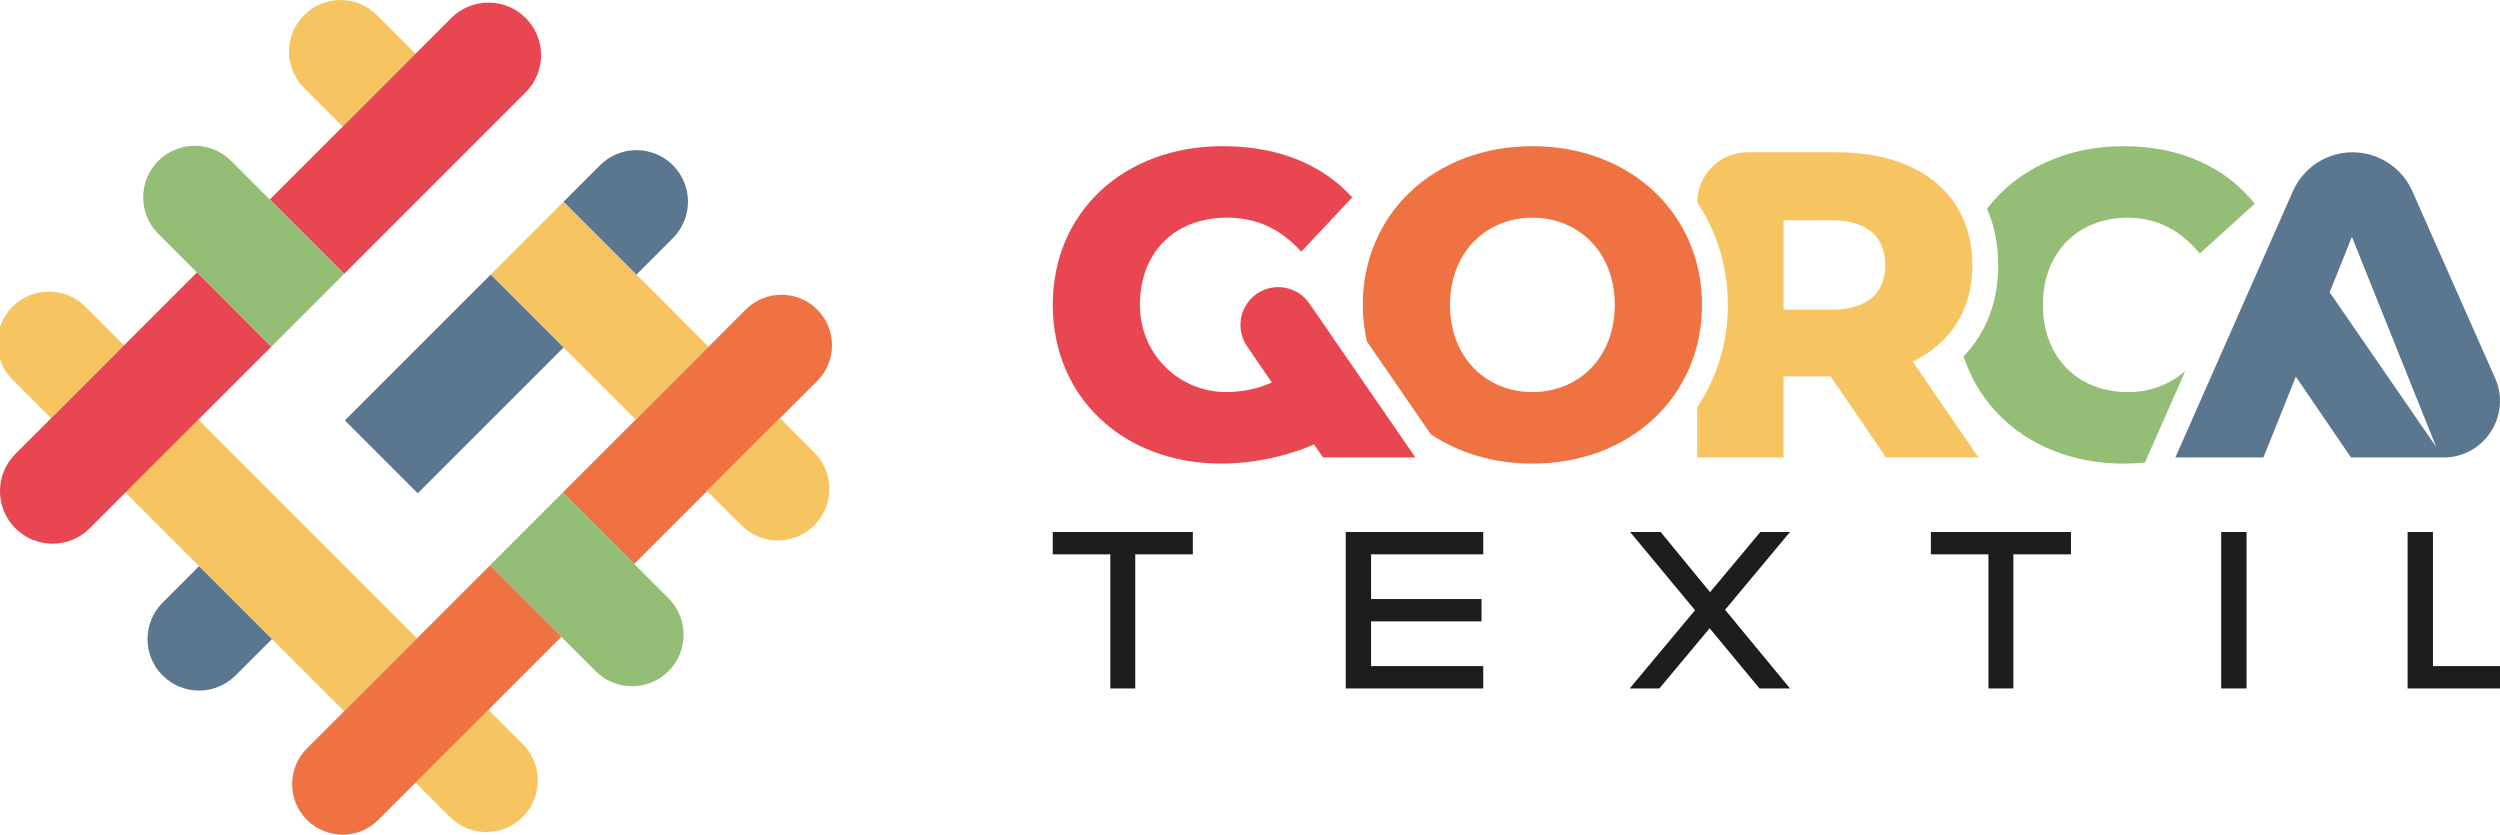 <?xml version="1.0" encoding="utf-8"?>
<!-- Generator: Adobe Illustrator 25.4.1, SVG Export Plug-In . SVG Version: 6.00 Build 0)  -->
<svg version="1.1" id="Capa_1" xmlns="http://www.w3.org/2000/svg" xmlns:xlink="http://www.w3.org/1999/xlink" x="0px" y="0px"
	 viewBox="0 0 1077.24 359.64" style="enable-background:new 0 0 1077.24 359.64;" xml:space="preserve">
<style type="text/css">
	.st0{fill:#1D1D1B;}
	.st1{fill:#5B778F;}
	.st2{fill:#EE7242;}
	.st3{fill:#94BD75;}
	.st4{fill:#F6C561;}
	.st5{fill:#E84650;}
</style>
<polygon class="st0" points="478.43,238.86 453.62,238.86 453.62,229.23 513.99,229.23 513.99,238.86 489.18,238.86 489.18,296.65 
	478.43,296.65 "/>
<polygon class="st0" points="579.87,229.23 639.13,229.23 639.13,238.86 590.79,238.86 590.79,258.12 638.39,258.12 638.39,267.75 
	590.79,267.75 590.79,287.02 639.13,287.02 639.13,296.65 579.87,296.65 "/>
<polygon class="st0" points="730.38,262.94 702.41,229.23 715.56,229.23 736.86,255.16 758.53,229.23 771.31,229.23 743.34,262.75 
	771.31,296.65 758.16,296.65 736.68,270.72 715.01,296.65 702.23,296.65 "/>
<polygon class="st0" points="856.81,238.86 832,238.86 832,229.23 892.37,229.23 892.37,238.86 867.56,238.86 867.56,296.65 
	856.81,296.65 "/>
<rect x="957.1" y="229.23" class="st0" width="10.93" height="67.42"/>
<polygon class="st0" points="1037.42,229.23 1048.35,229.23 1048.35,287.02 1077.24,287.02 1077.24,296.65 1037.42,296.65 "/>
<g>
	<path class="st1" d="M988,82.39l-50.65,114.74h37.95l13.97-34.82l23.77,34.82h38.53h1.3c17.6,0,29.38-18.11,22.26-34.2
		l-35.68-80.57c-4.51-10.17-14.59-16.74-25.72-16.74C1002.59,65.62,992.5,72.19,988,82.39 M1003.85,125.95l9.58-23.89l36.33,90.55
		L1003.85,125.95z"/>
	<path class="st2" d="M660.31,62.99c-42.08,0-73.08,28.93-73.08,68.38c0,5.47,0.62,10.74,1.76,15.76l27.53,39.98
		c11.99,8.03,27,12.65,43.79,12.65c42.08,0,73.08-28.93,73.08-68.38S702.39,62.99,660.31,62.99 M660.31,168.94
		c-19.91,0-35.51-14.84-35.51-37.57S640.4,93.8,660.31,93.8c19.91,0,35.5,14.84,35.5,37.57S680.23,168.94,660.31,168.94"/>
	<path class="st3" d="M915,62.99c-24.98,0-45.97,10.18-58.8,26.94c3.18,7.3,4.83,15.48,4.83,24.35c0,15.7-5.2,29.13-14.91,39.28
		c9.09,27.91,35.41,46.2,68.89,46.2c3.16,0,6.23-0.16,9.22-0.45l2.95-6.67l14.45-32.74c-7,5.9-15.16,9.06-24.74,9.06
		c-21.6,0-36.63-15.03-36.63-37.57c0-22.54,15.03-37.57,36.63-37.57c12.59,0,22.73,5.45,31,15.4l23.67-21.42
		C958.77,71.82,939.23,62.99,915,62.99"/>
	<path class="st4" d="M824.15,155.79c16.34-7.89,25.74-22.17,25.74-41.52c0-30.06-22.54-48.66-58.43-48.66h-38.43
		c-11.98,0-21.69,9.71-21.69,21.68c8.57,12.71,13.18,27.88,13.18,44.07c0,16.19-4.61,31.35-13.18,44.07v21.69h37.2v-34.94h20.29
		l23.86,34.94h39.83L824.15,155.79z M789.21,133.44h-20.66V94.92h20.66c15.4,0,23.11,7.14,23.11,19.35
		C812.32,126.3,804.62,133.44,789.21,133.44"/>
	<path class="st5" d="M453.63,131.37c0,40.02,30.62,68.38,72.51,68.38c13.37,0,27.56-2.84,40.09-8.26l3.84,5.63h39.83l-45.7-66.36
		c-5.91-8.58-18.25-9.48-25.34-1.85c-5.18,5.57-5.8,13.98-1.52,20.26l10.68,15.64c-6.42,2.85-12.84,4.12-19.62,4.12
		c-20.31,0-36.74-16.11-37.19-36.41c-0.52-23.38,14.64-38.73,37.56-38.73c12.59,0,22.92,4.7,31.94,14.65l21.96-23.39
		c-12.97-14.33-32.22-22.07-55.77-22.07C484.25,62.99,453.63,91.35,453.63,131.37"/>
	<polygon class="st4" points="148.59,243.95 117.19,212.55 85.47,180.83 54.06,212.24 85.78,243.96 117.18,275.36 148.28,306.46 
		179.69,275.05 	"/>
	<polygon class="st4" points="274.24,118.31 242.83,86.91 211.42,118.32 242.83,149.72 273.92,180.82 305.33,149.41 	"/>
	<polygon class="st1" points="211.42,118.32 180.01,149.73 148.6,181.14 180,212.54 211.42,181.13 242.83,149.72 	"/>
	<path class="st2" d="M352.13,133.39c-8.5-8.5-22.29-8.5-30.79,0l-16.02,16.02l-31.41,31.41l-31.41,31.41l30.79,30.79l31.41-31.41
		l31.41-31.41l16.02-16.02C360.63,155.67,360.63,141.89,352.13,133.39"/>
	<path class="st4" d="M304.7,211.6l14.77,14.78c8.67,8.67,22.74,8.67,31.41,0c8.67-8.67,8.67-22.74,0-31.41l-14.78-14.78
		L304.7,211.6z"/>
	<path class="st4" d="M179.08,23.16L162.43,6.51c-8.67-8.67-22.74-8.67-31.41,0c-8.67,8.67-8.67,22.74,0,31.41l16.65,16.65
		L179.08,23.16z"/>
	<path class="st3" d="M288.07,257.79l-14.78-14.77l-30.79-30.79l-31.41,31.41l30.78,30.78l14.78,14.78c8.67,8.67,22.74,8.67,31.41,0
		C296.74,280.52,296.74,266.46,288.07,257.79"/>
	<path class="st5" d="M226.51,7.76c-8.85-8.85-23.19-8.85-32.04,0l-15.39,15.39l-31.41,31.41l-31.41,31.41l32.04,32.04L179.7,86.6
		l31.41-31.41l15.39-15.39C235.35,30.95,235.35,16.61,226.51,7.76"/>
	<path class="st1" d="M274.24,118.31l15.71-15.71c8.67-8.67,8.67-22.73,0-31.4c-8.67-8.67-22.73-8.67-31.4,0l-15.71,15.71
		L274.24,118.31z"/>
	<path class="st4" d="M179.06,337.24l14.77,14.78c8.67,8.67,22.74,8.67,31.41,0c8.67-8.67,8.67-22.74,0-31.41l-14.78-14.77
		L179.06,337.24z"/>
	<path class="st4" d="M53.44,148.8l-16.65-16.65c-8.67-8.67-22.74-8.67-31.41,0c-8.67,8.67-8.67,22.74,0,31.41l16.65,16.65
		L53.44,148.8z"/>
	<path class="st3" d="M116.26,85.98L99.61,69.33c-8.67-8.67-22.74-8.67-31.41,0c-8.67,8.67-8.67,22.74,0,31.41l16.65,16.65
		l32.04,32.03l31.41-31.41L116.26,85.98z"/>
	<path class="st2" d="M211.1,243.64l-31.41,31.41l-31.41,31.41l-16.02,16.02c-8.5,8.5-8.5,22.28,0,30.79c8.5,8.5,22.28,8.5,30.79,0
		l16.02-16.02l31.41-31.41l31.41-31.41L211.1,243.64z"/>
	<path class="st5" d="M84.85,117.39L53.44,148.8l-31.41,31.41L6.63,195.6c-8.85,8.85-8.85,23.19,0,32.04h0
		c8.85,8.85,23.19,8.85,32.04,0l15.39-15.39l31.41-31.41l31.41-31.41L84.85,117.39z"/>
	<path class="st1" d="M85.78,243.96l-15.71,15.71c-8.67,8.67-8.67,22.73,0,31.4c8.67,8.67,22.73,8.67,31.4,0l15.71-15.71
		L85.78,243.96z"/>
</g>
</svg>
